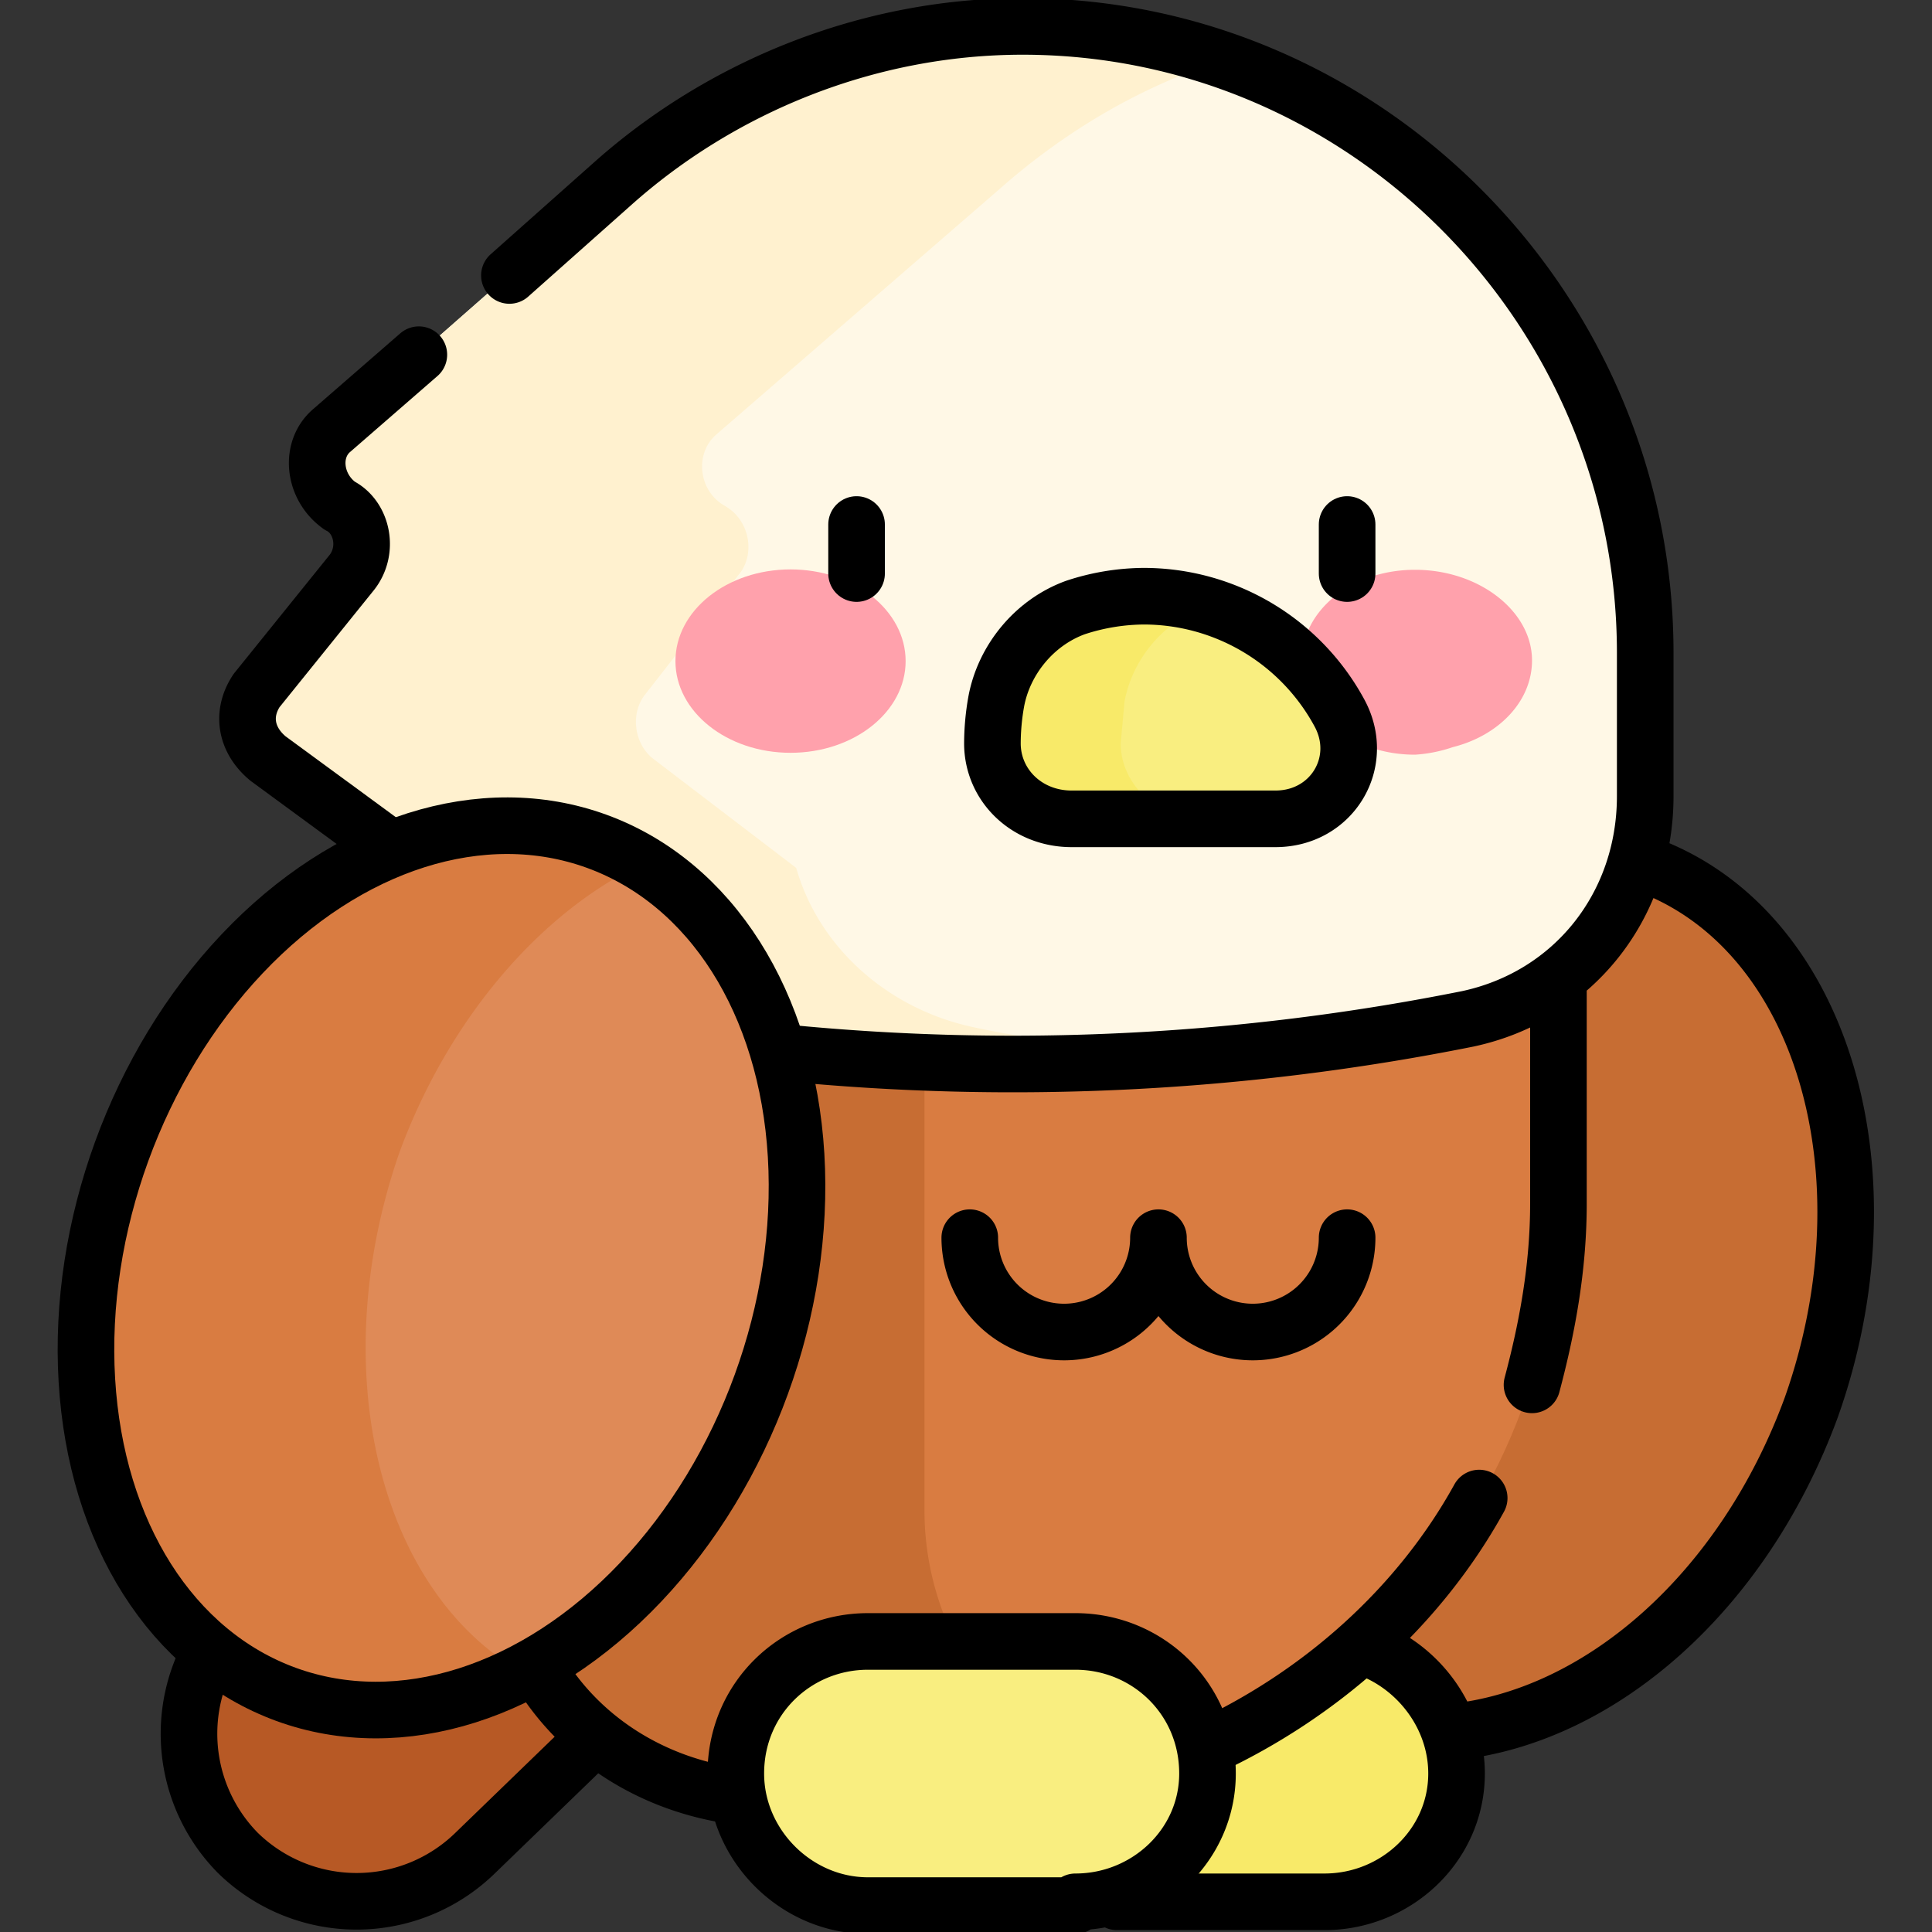 <svg xmlns="http://www.w3.org/2000/svg" width="512" height="512"><rect width="100%" height="100%" fill="#333333" stroke="none"/><style><![CDATA[.B{stroke-linejoin:round}.C{stroke-width:15}.D{stroke-linecap:round}.E{stroke-miterlimit:10}]]></style><ellipse cx="395" cy="342.5" fill="#c76d33" rx="120.3" ry="90.2" transform="rotate(290 395 342)"/><path fill="#f8ea69" d="M351 505h-55c-19 0-35-16-35-35s16-35 35-35h55c19 0 35 15 35 35s-16 35-35 35z"/><path fill="#b75925" d="M63 491a45 45 0 0 1 0-63l72-72c17-18 46-18 64 0 17 17 17 46 0 63l-73 72a45 45 0 0 1-63 0z"/><path fill="#d97c41" d="M255 477h-49c-42 0-76-34-76-76V231c0-42 34-76 76-76h130c42 0 77 34 77 76v88c0 87-71 158-158 158z"/><path fill="#c76d33" d="M245 401V231c0-42 34-76 76-76H206c-42 0-76 34-76 76v170c0 42 34 76 76 76h49c14 0 27-2 39-5a77 77 0 0 1-49-71z"/><path fill="#fff8e6" d="M271 8c-41 0-80 15-109 41l-74 65c-6 5-5 15 2 20 6 3 8 12 3 18l-25 31c-4 6-3 13 3 18l38 28c6 21 23 38 45 42a586 586 0 0 0 235-1c28-6 47-30 47-59v-38C436 82 362 8 271 8z"/><path fill="#fff1cf" d="M257 272c-22-5-40-21-46-42l-38-29c-5-4-6-12-2-17l25-32c4-5 3-14-4-18s-8-14-2-19l75-65c17-15 37-27 59-34a164 164 0 0 0-53-9c-41 0-80 16-109 42l-74 65c-6 5-5 15 2 20 6 3 8 12 3 18l-25 31c-4 6-3 13 3 18l38 28c6 21 23 38 45 42a586 586 0 0 0 161 9c-20-2-40-4-58-8z"/><ellipse cx="117" cy="336" fill="#df8a57" rx="120.3" ry="90.2" transform="rotate(290 117 336)"/><path fill="#d97c41" d="M106 305c13-35 37-63 64-76a69 69 0 0 0-12-6c-47-17-103 20-126 82s-3 127 44 144c20 7 42 5 62-6-38-22-52-81-32-138z"/><path fill="#f9ee80" d="M285 505h-55c-19 0-35-16-35-35s16-35 35-35h55a35 35 0 0 1 0 70z"/><g fill="#ffa1ac"><ellipse cx="209.5" cy="175.2" rx="30.5" ry="24.3"/><path d="M345 175c0 14 13 25 30 25a38 38 0 0 0 10-2c12-3 21-12 21-23 0-13-14-24-31-24s-30 11-30 24z"/></g><path fill="none" stroke="#000" d="M227 139v13m130-13v13" class="B C D E"/><path fill="#f9ee80" d="M303 158a59 59 0 0 0-18 3c-11 4-19 14-21 25a64 64 0 0 0-1 11c0 11 9 20 21 20h54c15 0 24-15 17-28a59 59 0 0 0-52-31z"/><path fill="#f8ea69" d="m297 197 1-11c2-11 10-21 21-25h1a59 59 0 0 0-17-3 59 59 0 0 0-18 3c-11 4-19 14-21 25a64 64 0 0 0-1 11c0 11 9 20 21 20h34c-11 0-21-9-21-20z"/><g fill="none" stroke="#000" class="B C"><path d="M436 229c47 17 66 82 44 144-18 49-56 82-95 86m-22-22c13 5 23 18 23 33h0c0 19-16 34-35 34h-55m-139-43l-31 30a45 45 0 0 1-63 0h0a45 45 0 0 1-8-52m337-42c-16 29-42 52-72 66m93-202v58c0 17-3 33-7 48M195 476c-22-3-41-15-52-33M111 94l-23 20c-6 5-5 15 2 20h0c6 3 8 12 3 18l-25 31c-4 6-3 13 3 18l30 22m107 56a614 614 0 0 0 181-9c28-6 47-30 47-59v-38C436 82 362 7 271 7h0c-41 0-80 16-109 42h0l-27 24" class="D E"/><ellipse cx="117" cy="336" rx="120.3" ry="90.2" transform="rotate(290 117 336)"/><path d="M285 505h-55c-19 0-35-16-35-35v0c0-20 16-35 35-35h55c19 0 35 15 35 35v0c0 19-16 34-35 34zm18-347a59 59 0 0 0-18 3c-11 4-19 14-21 25a64 64 0 0 0-1 11v0c0 11 9 20 21 20h54c15 0 24-15 17-28a59 59 0 0 0-52-31zm54 170a25 25 0 0 1-50 0 25 25 0 0 1-50 0" class="D E"/></g></svg>